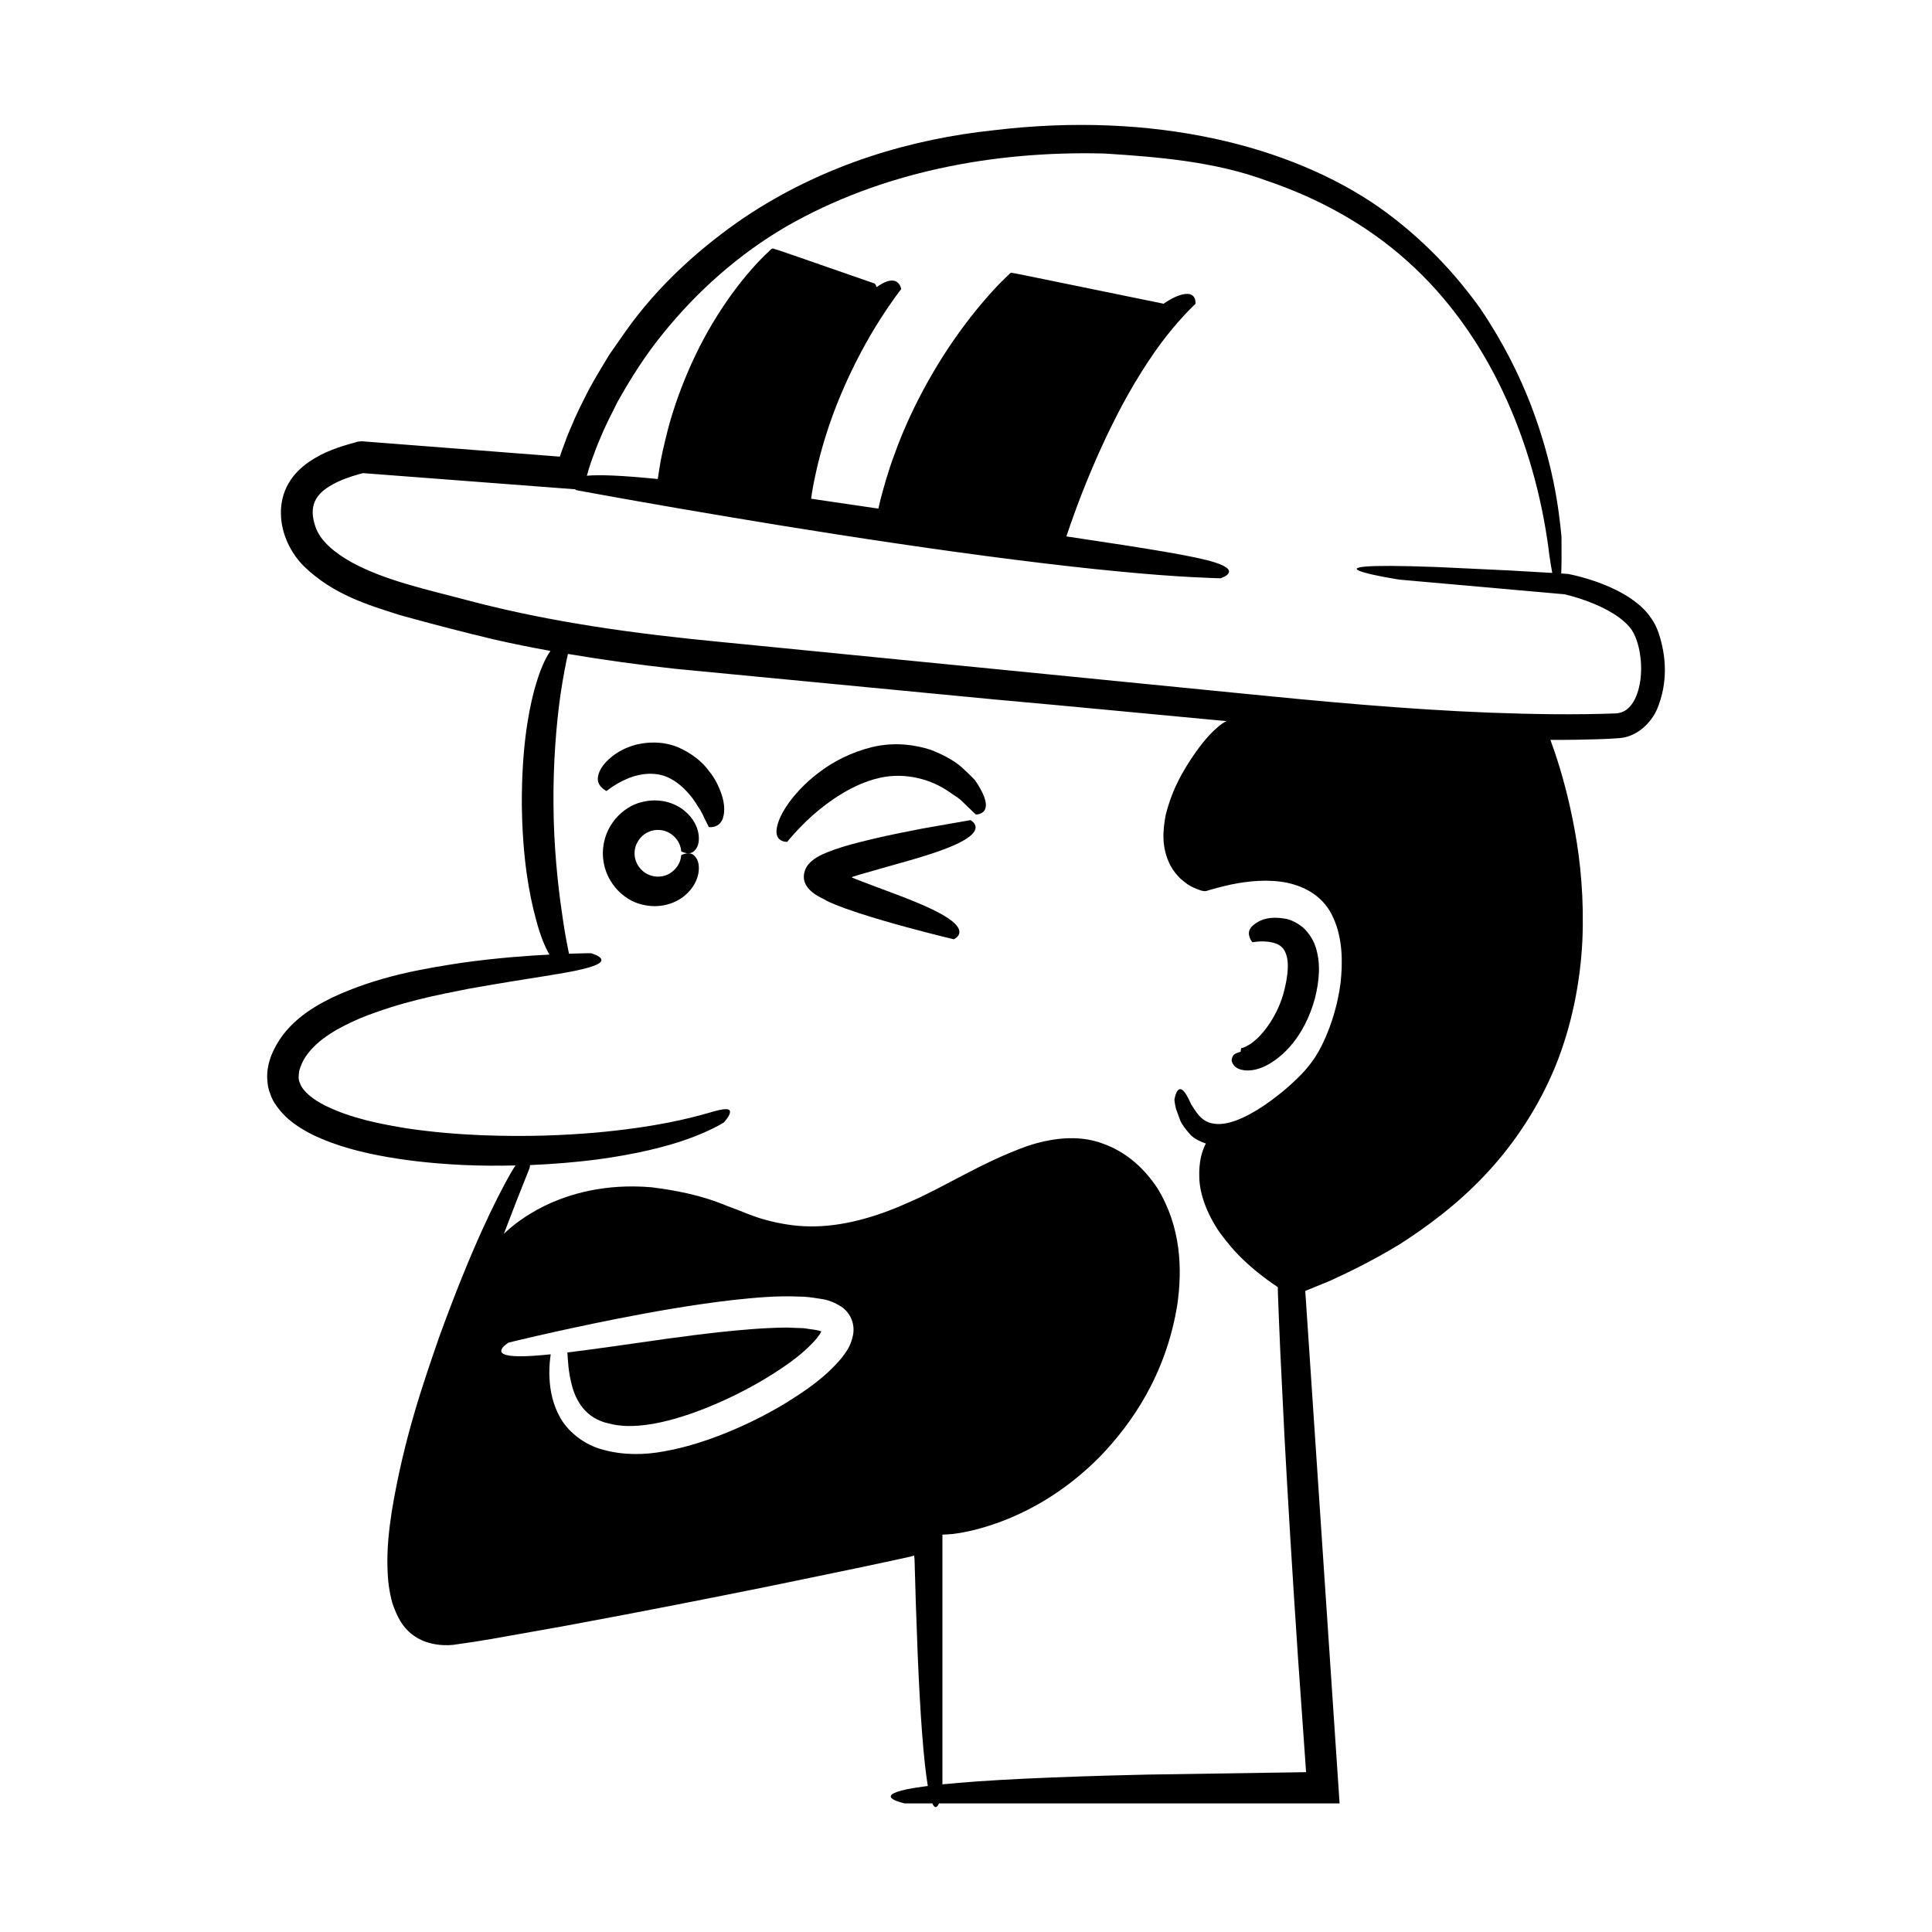 <?xml version="1.0" encoding="UTF-8"?>
<!-- Uploaded to: SVG Repo, www.svgrepo.com, Generator: SVG Repo Mixer Tools -->
<svg fill="#000000" width="800px" height="800px" version="1.1" viewBox="144 144 512 512" xmlns="http://www.w3.org/2000/svg">
 <g>
  <path d="m489.33 389.81c-1.512-1.234-3.055-1.977-4.438-2.293-5.551-1.051-7.938 0.914-9.09 1.961-1.16 1.242-0.859 2.297-0.59 3.031 0.238 0.75 0.719 1.195 0.719 1.195-0.195 0.078 3.262-0.781 6.422 0.426 1.434 0.645 2.297 1.594 2.781 3.879 0.418 2.273-0.043 5.539-0.824 8.578-1.516 6.098-5.375 11.613-8.777 13.953-0.832 0.562-1.562 0.938-2.082 1.117-0.18-0.004-0.469 0.145-0.496 0.105 0 0-0.012-0.105-0.039 0.086-0.023 0.172-0.055 0.344-0.102 0.508v0.188c0.016 0.035 0 0.098-0.023 0.164-0.105 0.035-0.168 0.07-0.289 0.109-0.738 0.281-1.879 0.34-2.106 2.082-0.012 0.73 0.746 2.215 2.598 2.594 1.766 0.457 4.106 0.125 6.426-1.031 4.574-2.309 10.227-7.75 13-17.703 1.25-4.875 1.613-9.496 0.25-13.719-0.629-2.082-1.941-3.918-3.34-5.231zm-15.906 32.664c-0.012 0.008-0.039 0.012-0.051 0.02l0.004-0.004c-0.109 0.055 0.391-0.199 0.047-0.016z"/>
  <path d="m401.19 361.34s-5.07 0.891-12.672 2.223c-3.797 0.719-8.219 1.602-12.973 2.703-2.379 0.559-4.836 1.168-7.363 1.906-1.473 0.43-4.184 1.301-6.289 2.266-2.144 1.012-3.625 2.262-4.312 3.606-1.562 3.305 0.164 6.141 4.703 8.211 1.727 1.105 5.023 2.203 5.691 2.481 1.203 0.41 2.394 0.82 3.562 1.219 4.668 1.523 9.012 2.746 12.746 3.769 7.461 2.016 12.477 3.195 12.477 3.195s3.258-1.379 0.148-4.289c-1.543-1.461-4.66-3.293-10.465-5.668-2.894-1.203-6.473-2.531-10.777-4.129-1.066-0.402-2.18-0.824-3.344-1.266-0.574-0.223-1.16-0.449-1.758-0.684l-0.777-0.324-0.012-0.031c-0.023-0.074 0.059-0.078 0.059-0.078l-0.02-0.02c-0.059 0.012 0.129-0.059 0.258-0.109 0.602-0.188 1.191-0.371 1.77-0.551 2.609-0.742 5-1.426 7.199-2.055 4.445-1.23 8.117-2.281 11.102-3.246 5.981-1.922 9.227-3.508 10.875-4.848 3.312-2.656 0.172-4.281 0.172-4.281z"/>
  <path d="m403.82 353.06c-0.41-0.719-0.887-1.555-1.543-2.418-0.734-0.781-1.605-1.637-2.633-2.574-1.938-1.996-4.984-3.793-9-5.367-4.098-1.316-9.473-2.121-15.387-0.754-5.824 1.445-10.234 3.848-13.527 6.25-3.316 2.402-5.629 4.777-7.356 6.828-3.402 4.156-4.402 7.121-4.582 8.91-0.152 1.832 0.668 2.539 1.387 2.879 0.727 0.348 1.449 0.285 1.449 0.285s2.34-3.047 6.664-6.973c4.312-3.809 10.77-8.406 17.797-9.98 7.027-1.617 13.969 0.551 18.449 3.703 1.113 0.805 2.207 1.414 3.066 2.156 0.828 0.801 1.547 1.496 2.144 2.07 1.195 1.141 1.875 1.793 1.875 1.793s0.766 0.004 1.488-0.395c0.719-0.402 1.402-1.195 1.086-2.953-0.156-0.875-0.574-2.004-1.379-3.461z"/>
  <path d="m315.7 364.54c2.008-0.977 4.344-0.676 5.82 0.262 3.168 2.023 2.965 4.988 3.016 4.84 0 0 0.539 0.293 1.34 0.438 0.777 0.113 1.883 0.129 2.773-1.426 0.438-0.785 0.723-2 0.449-3.746-0.289-1.711-1.242-4.019-3.691-6.039-2.379-1.984-6.547-3.586-11.461-2.277-4.781 1.156-10.141 6.18-10.184 13.535 0.043 7.356 5.402 12.379 10.184 13.535 4.914 1.305 9.082-0.293 11.461-2.277 2.445-2.023 3.402-4.328 3.691-6.039 0.273-1.746-0.012-2.961-0.449-3.746-0.891-1.555-2-1.539-2.773-1.426-0.801 0.145-1.34 0.438-1.34 0.438-0.055-0.148 0.152 2.816-3.016 4.84-1.477 0.938-3.816 1.238-5.82 0.262-2.031-0.93-3.562-3.184-3.531-5.586-0.027-2.402 1.5-4.656 3.531-5.586z"/>
  <path d="m331.82 348.25c-1.621-2.262-4.406-4.629-8.348-6.316-4.09-1.582-7.91-1.273-10.738-0.629-2.863 0.727-4.887 1.91-6.363 3.031-2.938 2.289-3.793 4.367-3.934 5.754-0.125 1.438 0.605 2.219 1.18 2.758 0.57 0.547 1.117 0.781 1.117 0.781s0.441-0.328 1.215-0.902c0.82-0.551 2.031-1.34 3.562-2.027 3.047-1.508 7.312-2.316 10.961-0.914 3.648 1.438 6.789 4.918 8.551 8.047 1.055 1.391 1.555 2.938 2.082 3.844 0.477 0.957 0.746 1.504 0.746 1.504s2.566 0.449 3.644-2.102c0.457-1.27 0.82-3.473-0.371-6.871-0.648-1.688-1.469-3.766-3.305-5.957z"/>
  <path d="m361.64 496.83c0.082 0.016-0.105-0.031-0.434-0.129-1.004-0.348-2.781-0.457-4.102-0.707-1.562-0.059-3.09-0.121-4.59-0.18-6.164 0.066-11.98 0.605-17.301 1.16-10.664 1.168-19.441 2.523-26.629 3.531-5.68 0.816-10.344 1.441-14.219 1.91 0.148 2.152 0.223 5.109 1.215 8.801 1.043 3.914 3.559 8.695 9.762 10.02 6.082 1.656 14.551 0.164 24.301-3.527 4.867-1.863 10.082-4.273 15.48-7.356 5.231-3.086 11.297-6.91 15.352-11.715 0.434-0.547 0.898-1.215 1.039-1.531 0.113-0.219 0.137-0.262 0.137-0.262z"/>
  <path d="m361.65 496.86 0.004-0.008c-0.012 0.02-0.031 0.059-0.004 0.008z"/>
  <path d="m583.5 311.61c-1.031-3.106-3.289-5.934-5.625-7.734-2.363-1.898-4.879-3.242-7.348-4.34-2.477-1.09-4.926-1.914-7.316-2.57-1.223-0.34-2.32-0.602-3.621-0.863-0.629-0.039-1.234-0.082-1.852-0.121 0.094-2.281 0.125-5.445 0.07-9.797-0.746-7.676-2.188-19.234-8.09-34.816-3.008-7.754-7.227-16.453-13.469-25.668-6.469-9.02-15.066-18.473-26.758-26.754-23.473-16.371-59.746-25.547-102.21-20.422-21.219 2.258-44.641 8.762-66.215 23.234-10.633 7.301-20.949 16.305-29.453 27.547-2.102 2.816-4.078 5.769-6.152 8.699-1.832 3.082-3.766 6.156-5.481 9.391-1.664 3.266-3.352 6.559-4.754 10.043-0.773 1.703-1.406 3.492-2.062 5.285l-0.492 1.344-0.281 0.879-0.023 0.066c-13.164-1.023-26.891-2.086-41.168-3.195l-5.816-0.449-2.93-0.227-1.469-0.113c-0.691-0.098-1.887-0.176-2.758 0.199-4.18 1.113-8.305 2.422-12.391 5.203-2 1.398-3.981 3.238-5.387 5.691-1.422 2.43-2.086 5.371-2 8.062 0.059 5.219 2.602 10.434 6.098 13.883 7.742 7.512 16.91 10.219 25.375 12.922 8.656 2.406 16.672 4.481 25.027 6.477 5.023 1.156 9.988 2.133 14.926 3.031-1.328 1.887-2.863 5.086-4.336 10.562-1.734 6.535-3.309 16.25-3.25 30.277 0.168 14.027 1.941 23.688 3.719 30.18 1.164 4.531 2.457 7.473 3.59 9.461-5.863 0.309-13.73 0.848-23.121 2.156-10.172 1.566-22.176 3.488-34.488 9.25-5.945 2.91-12.742 7.207-16.031 15.172-0.742 1.875-1.324 4.254-1.117 6.664 0.082 1.23 0.25 2.438 0.742 3.559 0.367 1.195 0.918 2.219 1.59 3.144 2.613 3.797 6.078 5.918 9.391 7.664 6.742 3.269 13.625 4.914 20.383 6.086 6.766 1.156 13.434 1.766 19.883 2.066 4.738 0.223 9.305 0.215 13.766 0.113-0.434 0.676-0.902 1.434-1.426 2.332-3.688 6.57-10.105 19.203-18.82 43.242-4.172 12.086-9.355 26.879-12.531 46.109-0.73 4.828-1.34 9.938-1.125 15.547 0.09 2.797 0.434 5.742 1.312 8.844 1.055 2.996 2.508 6.664 6.254 8.934 3.422 2.215 8.145 2.441 11.016 1.871 3.129-0.414 6.031-0.887 9.086-1.406 6.035-1.074 12.309-2.188 18.832-3.348 21.008-3.875 39.363-7.512 55.43-10.762 8.027-1.66 15.48-3.203 22.402-4.633 3.457-0.738 6.781-1.445 9.977-2.125 1.453-0.316 2.875-0.629 4.269-0.934l0.977-0.293 0.105 0.914c0.039 1.254 0.074 2.477 0.109 3.68 0.078 2.754 0.156 5.391 0.23 7.914 0.184 5.047 0.352 9.645 0.504 13.832 0.352 8.371 0.738 15.086 1.141 20.453 0.5 6.644 1.023 11.207 1.539 14.281-2.234 0.285-4.055 0.57-5.43 0.852-9.457 1.949-0.68 3.769-0.68 3.769h7.297c0.688 1.512 1.312 1.055 1.785 0h106.15l-9.094-135.81c1.07-0.438 3.258-1.336 6.492-2.66 4.551-2.074 11.02-5.16 18.41-9.633 7.266-4.652 15.488-10.676 22.945-18.66 7.477-7.934 14.035-17.832 18.465-28.645 4.383-10.832 6.594-22.422 7.125-33.238 0.473-10.84-0.469-20.926-2.051-29.383-1.543-8.473-3.527-15.371-5.129-20.141-0.484-1.445-0.906-2.629-1.285-3.676 2.285-0.008 4.617 0.012 6.828-0.035 3.984-0.098 7.488-0.117 11.547-0.438 4.672-0.398 8.258-4.055 9.828-7.531 3.043-7.195 2.484-14.336 0.422-20.469zm-213.46 186.3c-0.695 3.211-1.918 4.426-2.988 5.953-4.539 5.387-9.68 8.734-14.867 11.988-5.215 3.141-10.559 5.781-15.926 7.945-5.375 2.144-10.758 3.859-16.176 4.805-5.363 1.039-10.988 1.027-16.098-0.363-5.18-1.273-9.855-5.039-11.891-9.242-2.133-4.164-2.441-8.004-2.516-10.953-0.012-2.129 0.172-3.75 0.363-5.133-3.582 0.363-6.289 0.539-8.234 0.516-8.844-0.016-2.93-3.617-2.93-3.617s11.57-2.914 29.133-6.391c8.793-1.715 19.078-3.594 30.328-4.902 5.652-0.594 11.465-1.195 17.773-0.898 1.523-0.02 3.219 0.242 4.894 0.5 1.664 0.238 3.344 0.473 6.109 2.199 2.441 1.668 3.637 4.711 3.023 7.594zm129.22-93.371c-0.75 5.602-2.305 10.695-4.258 15.004-1.949 4.414-4.289 7.449-7.285 10.32-2.875 2.805-5.773 5.066-8.453 6.922-5.379 3.668-10.195 5.566-13.547 5.004-3.492-0.434-4.906-3.465-6.047-5.125-1.633-3.789-2.715-4.481-3.441-3.789-0.715 0.641-0.996 2.562-0.996 2.562s0.035 0.809 0.414 2.41c0.301 0.824 0.672 1.844 1.109 3.043 0.457 1.168 1.621 2.59 2.812 3.945 1.105 1.043 2.512 1.711 3.996 2.207-0.996 1.867-1.93 4.758-1.73 9.324 0.168 3.965 1.801 8.961 5.356 14.203 1.867 2.527 4.055 5.266 6.875 7.824 1.395 1.293 2.902 2.59 4.559 3.852 0.812 0.652 1.695 1.246 2.578 1.887 1.203 0.789 1.152 0.801 1.449 1.008l-0.02 0.629 0.07 2.066c0.055 1.469 0.113 2.973 0.172 4.519 0.129 3.09 0.266 6.34 0.41 9.75 0.336 6.824 0.707 14.312 1.113 22.52 0.879 16.41 2.047 35.695 3.562 58.324 0.789 11.168 1.512 21.402 2.168 30.695-16.52 0.25-30.48 0.465-42.262 0.645-13 0.297-23.59 0.664-32.199 1.074-9.598 0.457-16.66 0.977-21.914 1.512v-66.18c0.801-0.031 1.684-0.078 2.746-0.172 3.484-0.438 8.5-1.469 15.219-4.238 6.641-2.832 15.109-7.508 23.781-16.254 8.418-8.742 17.559-21.758 20.531-40.438 1.281-9.176 1.039-20.297-5.273-30.672-3.305-4.992-8.047-9.609-14.578-11.883-6.582-2.461-13.91-1.344-20.109 0.738-12.43 4.527-21.789 10.828-31.164 14.836-9.234 4.188-18.078 6.5-26.227 6.398-4.07-0.027-7.918-0.707-11.527-1.656-3.656-0.941-6.746-2.457-10.484-3.773-6.992-2.941-13.867-4.156-19.973-4.934-12.414-1.066-22.02 1.801-28.531 5-4.918 2.457-8.273 5.078-10.633 7.332 2.211-5.832 4.477-11.648 6.816-17.422 0 0 0.066-0.332 0.145-0.797 6.231-0.258 12.129-0.766 17.52-1.449 10.27-1.363 18.777-3.422 24.66-5.606 5.891-2.141 9.145-4.223 9.145-4.223s1.52-1.629 1.637-2.66c0.113-1.121-1.047-1.281-5.797 0.152-4.773 1.34-13.527 3.707-29.766 5.184-8.109 0.691-18.098 1.168-30.219 0.691-6.055-0.258-12.645-0.754-19.699-1.797-6.957-1.133-14.723-2.606-21.645-5.984-3.402-1.66-6.16-3.93-6.832-6.016-0.523-1.004-0.34-2.066-0.203-3.25 0.363-1.309 0.93-2.606 1.711-3.789 3.254-4.809 9.156-7.875 14.418-10.145 10.895-4.418 20.848-6.262 28.828-7.84 16.121-2.871 25.281-3.965 30.105-5.191 4.832-1.141 5.481-2.133 4.797-2.938-0.664-0.785-2.574-1.289-2.574-1.289s-2.082 0.012-5.789 0.137c-0.07-0.359-0.141-0.723-0.223-1.156-0.461-2.262-1.07-5.504-1.602-9.43-1.18-7.824-2.227-18.352-2.281-28.902-0.109-10.551 0.711-21.082 1.816-28.875 0.742-5.152 1.547-9.023 2.016-11.086 9.699 1.645 19.227 2.93 28.492 3.953 30.75 2.953 58.965 5.66 84.84 8.145 22.105 1.973 42.398 3.977 61.234 5.719-0.699 0.27-1.637 0.875-3.004 2.156-1.574 1.41-3.551 3.648-5.949 7.156-2.332 3.535-5.367 8.219-7.203 15.562-0.664 3.66-1.332 8.387 1.293 13.465 0.684 1.238 1.57 2.391 2.656 3.445 1.281 1.027 2.031 1.805 4.238 2.668 1 0.383 2.098 0.891 3.109 0.383 0.801-0.219 1.609-0.438 2.43-0.66 1.117-0.312 2.266-0.586 3.441-0.844 4.684-0.973 9.949-1.523 15.105-0.484 5.094 1.133 9.785 3.856 12.172 9.332 2.449 5.394 2.512 11.707 1.891 17.242zm79.41-80.023c-0.34 2.34-1.098 4.566-2.215 6.094-1.141 1.535-2.387 2.277-4.074 2.445-10.707 0.418-22.387 0.23-33.555-0.191-22.582-0.883-45.16-3.016-67.773-5.285l-67.926-6.727-67.887-6.699c-22.598-2.164-44.957-5.188-66.652-10.887-11.055-2.965-22.16-5.234-31.379-10.234-4.457-2.496-8.473-5.719-9.68-9.648-1.43-4.289-0.605-7.582 3.156-10.102 1.848-1.254 4.137-2.273 6.606-3.059l1.875-0.566 1.023-0.273 3.852 0.293 52.336 3.988c0.203 0.137 0.359 0.238 0.359 0.238s42.285 7.859 84.867 14.117c21.285 3.152 42.652 5.891 58.793 7.41 16.117 1.609 27.062 1.824 27.062 1.824s6.027-1.863-1.695-4.269c-5.133-1.586-16.289-3.426-39.16-6.832 0.641-1.934 1.559-4.613 2.754-7.816 2.465-6.625 6.078-15.359 10.348-23.715 4.227-8.383 9.242-16.27 13.508-21.68 4.285-5.398 7.609-8.426 7.609-8.426s0.406-3.391-3.453-2.481c-1.152 0.258-2.883 0.973-5.066 2.496-0.027-0.027-0.074-0.07-0.074-0.07s-6.695-1.371-16.734-3.426c-5.019-1.027-10.879-2.227-17.152-3.512l-2.699-0.555-2.391-0.469-1.195-0.215c-0.387-0.031-0.617 0.477-0.93 0.691l-1.766 1.711-1.289 1.332-1.777 1.934c-2.316 2.621-4.566 5.352-6.672 8.188-8.496 11.281-14.91 23.988-18.465 33.965-1.879 4.957-3.008 9.246-3.809 12.23-0.227 0.977-0.41 1.762-0.57 2.453-6.422-0.961-12.355-1.836-17.824-2.621 0.211-1.715 0.633-4.019 1.242-6.801 1.262-5.859 3.555-13.57 6.715-20.977 3.113-7.418 6.981-14.531 10.238-19.602 3.231-5.106 5.676-8.18 5.676-8.18s-0.086-0.746-0.594-1.367c-0.5-0.629-1.383-1.23-3.141-0.672-0.754 0.246-1.703 0.758-2.785 1.52-0.168-0.531-0.465-0.93-0.465-0.93s-5.426-1.887-13.562-4.715c-2.035-0.707-4.238-1.473-6.57-2.285-1.652-0.57-3.348-1.152-5.086-1.75l-1.828-0.566c-0.547 0.121-0.965 0.797-1.453 1.172-0.996 0.902-1.738 1.746-2.629 2.633-4.051 4.383-7.531 9.043-10.738 14.16-6.387 10.133-10.711 21.383-12.988 30.027-1.098 4.332-1.934 7.977-2.281 10.559-0.164 1.066-0.289 1.887-0.391 2.551-9.535-0.957-15.348-1.176-18.797-0.875 0.164-0.582 0.32-1.172 0.5-1.719l0.547-1.727 0.461-1.262c0.605-1.688 1.215-3.371 1.961-5.019 1.328-3.356 3.039-6.559 4.644-9.801 3.535-6.32 7.434-12.473 12.02-18.09 9.086-11.277 20.094-21.043 32.633-28.375 25.234-14.516 54.996-20.152 84.387-19.391 14.57 0.918 29.336 2.156 42.992 7.191 13.699 4.637 26.578 11.672 37.297 21.332 21.594 19.266 33.688 47.977 37.453 76.445-0.039-0.023 0.383 3.18 0.945 6.176-4.203-0.242-8.113-0.469-11.699-0.672-7.574-0.355-13.82-0.652-18.938-0.891-40.953-1.523-9.848 3.344-9.848 3.344l33.988 3.016 8.496 0.754 1.062 0.094c0.492 0.055-0.082-0.035 0.457 0.078l1.883 0.492c1.262 0.371 2.527 0.758 3.754 1.223 4.856 1.773 9.668 4.414 11.949 7.731 2.074 3.266 2.906 8.93 2.207 13.516z"/>
 </g>
</svg>